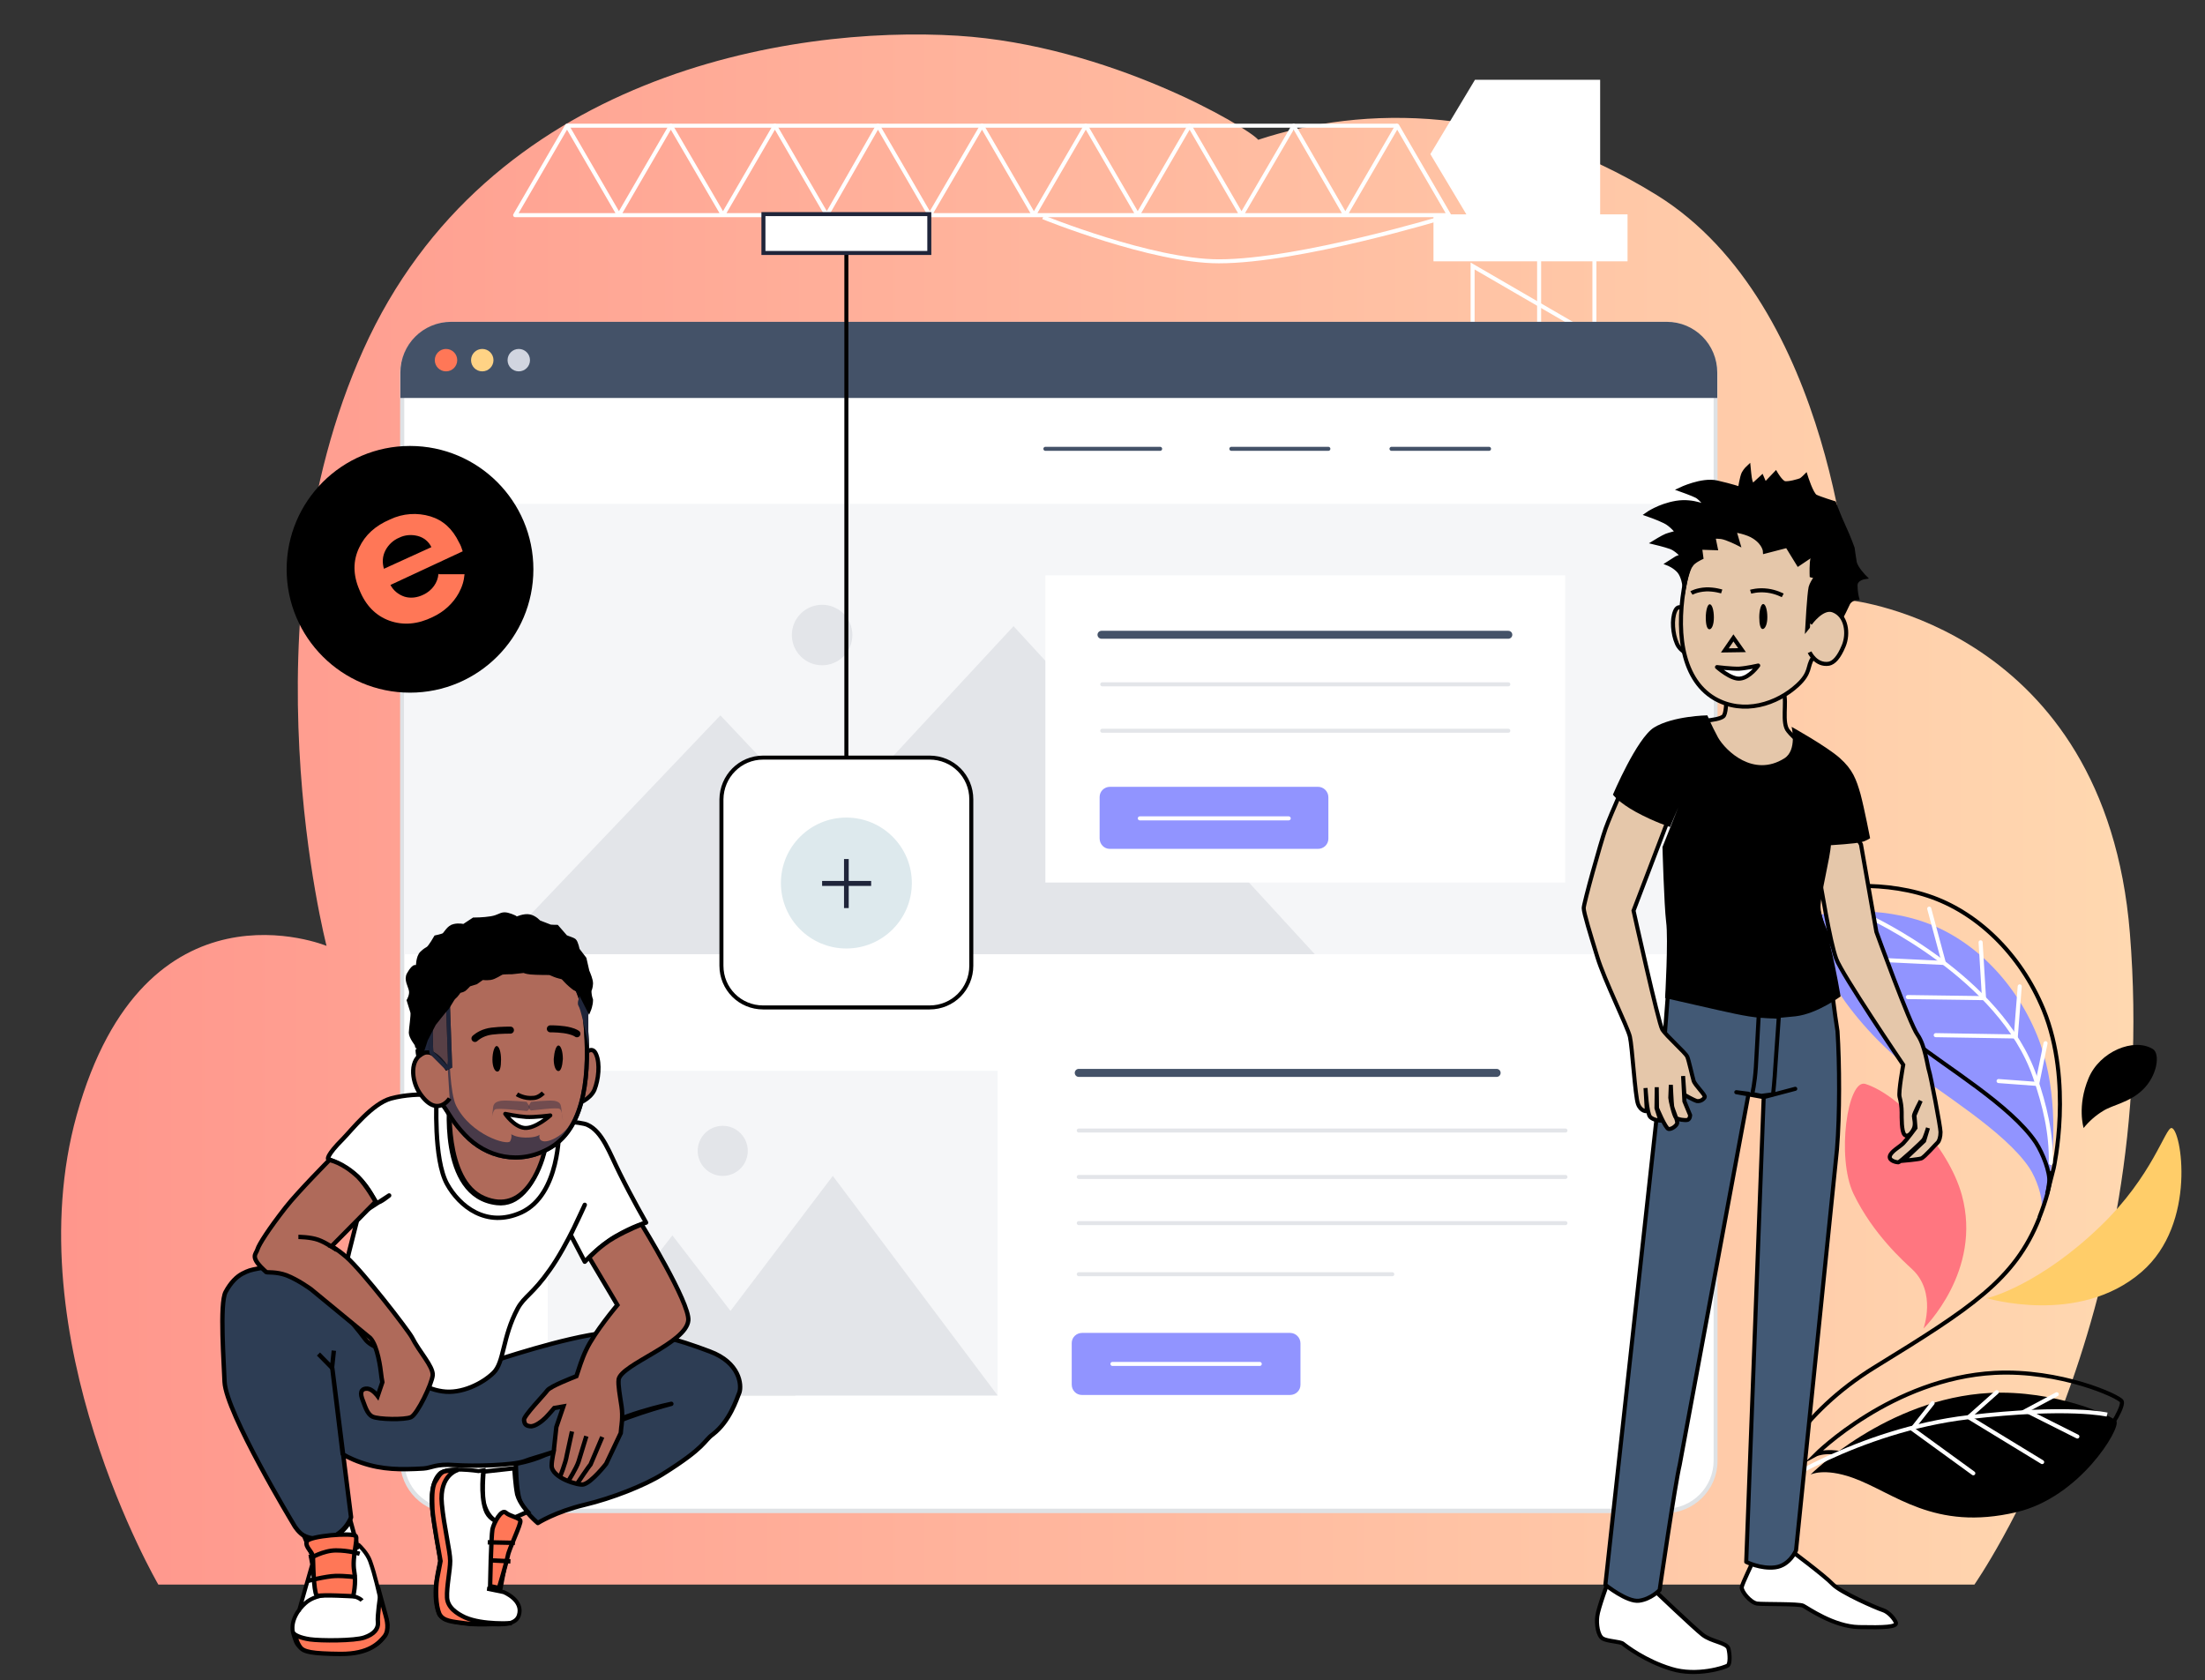 <?xml version="1.0" encoding="utf-8"?>
<!-- Generator: Adobe Illustrator 27.2.0, SVG Export Plug-In . SVG Version: 6.00 Build 0)  -->
<svg version="1.1" id="Calque_1" xmlns="http://www.w3.org/2000/svg" xmlns:xlink="http://www.w3.org/1999/xlink" x="0px" y="0px"
	 width="845.4px" height="644.2px" viewBox="0 0 845.4 644.2" style="enable-background:new 0 0 845.4 644.2;" xml:space="preserve"
	>
<rect x="0" y="0" width="845.4" height="644.2" fill="#333333" stroke="none"/>
<style type="text/css">
	.st0{fill:url(#bg_00000114773449534843053520000005179691551198632087_);}
	.st1{fill:#FFCD69;}
	.st2{fill:none;stroke:#000000;stroke-width:1.558;stroke-linecap:round;stroke-miterlimit:10;}
	.st3{fill:#FF7680;}
	.st4{fill:#9194FF;}
	.st5{fill:none;stroke:#FFFFFF;stroke-width:1.558;stroke-linecap:round;stroke-miterlimit:10;}
	.st6{fill:none;stroke:#FFFFFF;stroke-width:1.558;stroke-miterlimit:10;}
	.st7{fill:none;stroke:#FFFFFF;stroke-width:1.537;stroke-linejoin:round;stroke-miterlimit:10;}
	.st8{fill:none;stroke:#FFFFFF;stroke-width:1.537;stroke-miterlimit:10;}
	.st9{fill:#FFFFFF;}
	.st10{fill:#DFE2E5;}
	.st11{fill:#F5F6F8;}
	.st12{fill:#E3E5E9;}
	.st13{fill:none;stroke:#445268;stroke-width:3.074;stroke-linecap:round;stroke-linejoin:round;stroke-miterlimit:10;}
	.st14{fill:none;stroke:#E3E5E9;stroke-width:1.537;stroke-linecap:round;stroke-linejoin:round;stroke-miterlimit:10;}
	.st15{fill:none;stroke:#FFFFFF;stroke-width:1.537;stroke-linecap:round;stroke-miterlimit:10;}
	.st16{fill:none;stroke:#445268;stroke-width:3.033;stroke-linecap:round;stroke-linejoin:round;stroke-miterlimit:10;}
	.st17{fill:none;stroke:#445268;stroke-width:1.537;stroke-linecap:round;stroke-linejoin:round;stroke-miterlimit:10;}
	.st18{fill:#445268;}
	.st19{fill:#FF7757;}
	.st20{fill:#FFD385;}
	.st21{fill:#D1D5E0;}
	.st22{fill:none;stroke:#000000;stroke-width:1.537;stroke-linejoin:round;stroke-miterlimit:10;}
	.st23{fill:#FFFFFF;stroke:#000000;stroke-width:1.537;stroke-miterlimit:10;}
	.st24{fill:#FFFFFF;stroke:#1F253A;stroke-width:1.537;stroke-miterlimit:10;}
	.st25{fill:#DDE9ED;}
	.st26{fill:#1F253A;}
	.st27{fill:#FFFFFF;stroke:#000000;stroke-width:1.557;stroke-linejoin:round;stroke-miterlimit:10;}
	.st28{fill:#425975;stroke:#000000;stroke-width:1.557;stroke-linejoin:round;stroke-miterlimit:10;}
	.st29{fill:none;stroke:#000000;stroke-width:1.557;stroke-linejoin:round;stroke-miterlimit:10;}
	.st30{fill:#E5C7AA;stroke:#000000;stroke-width:1.557;stroke-miterlimit:10;}
	.st31{stroke:#000000;stroke-width:1.557;stroke-miterlimit:10;}
	.st32{fill:#2D3D54;stroke:#000000;stroke-width:1.68;stroke-linejoin:round;stroke-miterlimit:10;}
	.st33{fill:#FFFFFF;stroke:#000000;stroke-width:1.68;stroke-linejoin:round;stroke-miterlimit:10;}
	.st34{fill:none;stroke:#000000;stroke-width:1.68;stroke-linejoin:round;stroke-miterlimit:10;}
	.st35{fill:#AF6A5A;stroke:#000000;stroke-width:1.68;stroke-miterlimit:10;}
	.st36{fill:#FFFFFF;stroke:#000000;stroke-width:1.68;stroke-miterlimit:10;}
	.st37{fill:#FFFFFF;stroke:#000000;stroke-width:1.534;stroke-miterlimit:10;}
	.st38{fill:#FF7757;stroke:#000000;stroke-width:1.68;stroke-miterlimit:10;}
	.st39{fill:none;stroke:#000000;stroke-width:1.654;stroke-miterlimit:10;}
	.st40{fill:none;stroke:#000000;stroke-width:1.68;stroke-miterlimit:10;}
	.st41{fill:#AF6A5A;stroke:#000000;stroke-width:1.614;stroke-miterlimit:10;}
	.st42{fill:#AF6A5A;stroke:#1F253A;stroke-width:1.614;stroke-miterlimit:10;}
	.st43{fill:#483A49;}
	.st44{fill:none;stroke:#000000;stroke-width:1.614;stroke-miterlimit:10;}
	.st45{fill:#1F253A;stroke:#1F253A;stroke-width:1.534;stroke-miterlimit:10;}
	.st46{fill:none;stroke:#000000;stroke-width:1.639;stroke-miterlimit:10;}
	.st47{fill:#FFFFFF;stroke:#000000;stroke-width:1.534;stroke-linejoin:round;stroke-miterlimit:10;}
	.st48{fill:none;stroke:#000000;stroke-width:2.69;stroke-linecap:round;stroke-miterlimit:10;}
	.st49{opacity:0.6;fill:#1F253A;stroke:#000000;stroke-width:1.534;stroke-miterlimit:10;enable-background:new    ;}
	.st50{fill:none;stroke:#1F253A;stroke-width:1.534;stroke-miterlimit:10;}
	.st51{opacity:0.6;fill:#483A49;enable-background:new    ;}
	.st52{stroke:#000000;stroke-width:1.534;stroke-miterlimit:10;}
</style>
<g>
	
		<linearGradient id="bg_00000137129777987462549010000017830402502811435434_" gradientUnits="userSpaceOnUse" x1="23.335" y1="310.411" x2="817.916" y2="310.411">
		<stop  offset="0" style="stop-color:#FF968C"/>
		<stop  offset="1" style="stop-color:#FFD8B0"/>
	</linearGradient>
	
		<path id="bg_00000124878966201913888010000016449896072028039865_" style="fill:url(#bg_00000137129777987462549010000017830402502811435434_);" d="
		M816.6,357.8c-9.5-117.2-107.1-127.6-107.1-127.6s-6.1-113.1-74.3-155.4c-56.7-35.1-112.5-34.5-152.8-21.2
		c-4.1-4.9-57.4-36.3-115.2-39.9c-64.5-4-180.5,15-227.9,120.4c-46.6,103.7-14.1,228.6-14.1,228.6s-69.7-28.8-95.8,64.9
		c-23.8,85.5,31.3,180,31.3,180h224.3h257.2h214.8C756.9,607.6,828.6,506.2,816.6,357.8z"/>
	<g id="plant_00000111901249126028821420000008315148436734464152_" transform="translate(-286.534 -412.471)">
		<path id="Tracé_234_00000123440695422102388770000001442517519328596665_" class="st1" d="M1048.1,910.2c1,0.2,21-5.5,43.9-27.7
			c19.9-19.2,24.7-37.6,27.1-37.5c3.7,0.2,10,36.7-11.5,55.2C1083.6,921,1048.1,910.2,1048.1,910.2"/>
		<path id="Tracé_235_00000129924337026855732230000016941824823152912296_" d="M996.8,979.1c16,5.7,31.1,20.7,62.9,13.2
			c24.2-5.7,39.8-31.8,38.3-34.8c-0.9-1.9-23.6-12.2-48.7-10.9c-39.4,2.1-68.6,31.3-68.6,31.3S985.8,975.2,996.8,979.1"/>
		<path id="Tracé_236_00000000909419931141291800000002623407534584377768_" class="st2" d="M998.8,971.4
			c16,5.7,31.1,20.7,62.9,13.2c24.2-5.7,39.8-31.8,38.3-34.8c-0.9-1.9-23.6-12.2-48.7-10.9c-39.4,2.1-68.6,31.3-68.6,31.3
			S987.7,967.5,998.8,971.4z"/>
		<path id="Tracé_237_00000006667899233189253560000008764963927507537072_" class="st3" d="M1019.7,899.2
			c-3.2-3-15-13.4-22.5-28.9c-6.7-14-2.3-44.3,4.5-42.2c12.7,4,31.9,24.1,37,42.6c8,29.2-14.7,51.2-14.7,51.2
			S1029.1,908,1019.7,899.2"/>
		<path id="Tracé_238_00000155865298959731706650000015164658098512166569_" d="M1108,830.4c5.6-5.3,6.9-13.9,3.9-15.7
			c-7.2-4.4-20.3,0.9-24.6,11.2c-4.5,10.7-1.9,19.1-1.9,19.1c2.1-2.6,4.6-4.8,7.4-6.5C1096.5,836.1,1102.9,835.3,1108,830.4"/>
		<path id="Tracé_239_00000047026443148093761870000018435926979049276053_" class="st4" d="M1072.7,862.5
			c-0.6,4.8-1.3,7.8-1.3,7.8l-2.7,8.4c0.4-1.1,0.6-2.3,0.6-3.5c0.4-3.8-2-10.8-4.7-14.9c-9.5-14.2-34.8-29.2-46.5-38.6
			c-26.7-21.2-39.1-48.1-37.5-56.9c0.4-1.9,22.2-5.9,42.7,0.9c18.5,6.1,35.3,22,44.2,43.6c7.8,19.1,6.7,40.7,5.3,52.3"/>
		<path id="Tracé_240_00000088845663607496435130000017730092458816313781_" class="st2" d="M1071.4,870.2c0.4-1.4,0.6-2.9,0.8-4.4
			c0.4-3.8-2.4-11-5.1-15.2c-9.5-14.2-34.8-29.2-46.5-38.6c-26.7-21.2-39.1-48.1-37.5-56.9c0.4-1.9,22.2-5.9,42.7,0.9
			c18.5,6.1,35.3,22,44.2,43.6c11.4,27.8,3.9,60.9,3.9,60.9L1071.4,870.2z"/>
		<path id="Tracé_241_00000090294215053271129610000016572369076417988794_" class="st5" d="M1072.8,858.4
			c0.3-11.2-2.3-22.1-6.1-33.1c-13.1-38.2-63.6-61.3-63.6-61.3"/>
		<path id="Tracé_241_00000062897288117090247210000001358706641897966495_" class="st2" d="M1068.5,879.1c2.6-6.8,4-11.4,4.2-16.8
			"/>
		<path id="Tracé_242_00000063615206685134777390000009469700961587457186_" class="st2" d="M962.7,986c3-8.4,13.3-31.3,42.8-49.4
			c36.8-22.6,53.5-33.5,62.8-56.8"/>
		<path id="Tracé_243_00000013164613652549107940000001728023943520903298_" class="st6" d="M1094.4,954.9c0,0-14.4-3.5-53.2,1
			c-42.7,5-76.4,27.9-76.4,27.9"/>
		<path id="Tracé_244_00000106131472872419250460000018126760897898668937_" class="st5" d="M1026.2,760.9l5.6,20.8l-27-1.3"/>
		<path id="Tracé_245_00000129163611820817452970000014972588366184873614_" class="st5" d="M1045.9,773.8l1.3,21.4l-29.2-0.4"/>
		<path id="Tracé_246_00000042728280891746657780000007591956258989689268_" class="st5" d="M1060.9,790.7l-1.5,19.2l-30.7-0.5"/>
		<path id="Tracé_247_00000014632300801996078070000013423877115196710560_" class="st5" d="M1070.8,812.5l-3.2,15.6l-14.8-1.1"/>
		<path id="Tracé_248_00000052821062131214650620000007577909256874065794_" class="st5" d="M1075.1,947.1l-11.8,6.3l19.7,9.9"/>
		<path id="Tracé_249_00000136412966346491409610000014280742922608355471_" class="st5" d="M1052.1,946.3l-10.8,9.6l28.2,17.2"/>
		<path id="Tracé_250_00000152266572808610054590000018358337882728271295_" class="st5" d="M1027.5,950.5l-7.8,9.9l23.4,17"/>
	</g>
	<g>
		<g>
			<path class="st7" d="M555.6,82.5l-19.9-34.3l-19.9,34.3L496,48.2l-20,34.3l-19.9-34.3l-19.9,34.3l-19.9-34.3l-19.9,34.3
				l-19.9-34.3l-20,34.3l-19.9-34.3L317,82.5l-19.9-34.3l-19.9,34.3l-20-34.3l-19.9,34.3l-19.9-34.3l-19.9,34.3H555.6z"/>
			<path class="st7" d="M217.5,48.2h318.2 M611.3,85.9v363.5 M590.1,89.5v333"/>
		</g>
		<path class="st8" d="M608.9,436.6l-44.3-25.8l44.3-25.7l-44.3-25.8l44.3-25.8L564.6,308l44.3-25.8l-44.3-25.8l44.3-25.8L564.6,205
			l44.3-25.8l-44.3-25.8l44.3-25.7L564.6,102v220.7"/>
		<path class="st7" d="M399.9,83.3c0,0,41.6,16.9,67.4,16.9c31,0,86.4-16.9,86.4-16.9"/>
	</g>
	<g>
		<path class="st9" d="M549.7,82.2H624v18h-74.4V82.2z"/>
		<path class="st9" d="M613.5,30.6h-48l-17.1,28.5l17.1,28.6h48V30.6z"/>
	</g>
	<path class="st9" d="M173.4,579.3c-10.5,0-19.2-8.6-19.2-19.2V143.4c0-10.5,8.6-19.2,19.2-19.2h465.1c10.5,0,19.2,8.6,19.2,19.2
		v416.8c0,10.5-8.6,19.2-19.2,19.2H173.4z"/>
	<path class="st10" d="M638.6,124.9c10.2,0,18.4,8.3,18.4,18.4v416.8c0,10.2-8.3,18.4-18.4,18.4H173.4c-10.2,0-18.4-8.3-18.4-18.4
		V143.4c0-10.2,8.3-18.4,18.4-18.4H638.6 M638.6,123.4H173.4c-11,0-20,9-20,20v416.8c0,11,9,20,20,20h465.1c11,0,20-9,20-20V143.4
		C658.4,132.4,649.6,123.4,638.6,123.4L638.6,123.4z"/>
	<path class="st11" d="M210,410.6h172.5v124.5H210V410.6z"/>
	<g>
		<path class="st12" d="M305,535.1H210l47.8-61.4L305,535.1z"/>
		<path class="st12" d="M382.5,535.1h-127l63.8-84.2L382.5,535.1z"/>
		<circle class="st12" cx="277.1" cy="441.3" r="9.6"/>
	</g>
	<path class="st11" d="M155,193.2h501.9v172.7H155V193.2z"/>
	<g>
		<path class="st12" d="M362.6,365.9H188.9l87.3-91.6L362.6,365.9z"/>
		<path class="st12" d="M504.1,365.9H272l116.6-125.8L504.1,365.9z"/>
		<circle class="st12" cx="315.2" cy="243.5" r="11.6"/>
	</g>
	<g>
		<path class="st13" d="M413.6,411.4h160.2"/>
		<path class="st14" d="M413.6,433.5h186.6 M413.6,451.3h186.6 M413.6,469h186.6 M413.6,488.6h120.2"/>
	</g>
	<g>
		<path id="B" class="st4" d="M494.6,511.1h-79.7c-2.2,0-4,1.7-4,3.9c0,0,0,0,0,0.1v15.8c0,2.2,1.7,4,3.9,4c0,0,0,0,0.1,0h79.7
			c2.2,0,4-1.7,4-3.9c0,0,0,0,0-0.1v-15.8C498.6,512.9,496.8,511.1,494.6,511.1z"/>
	</g>
	<path class="st15" d="M426.5,523H483"/>
	<path class="st9" d="M400.8,220.6h199.3v117.8H400.8V220.6z"/>
	<g>
		<g>
			<path class="st16" d="M422.3,243.4h156"/>
			<path class="st17" d="M400.8,172.1h44 M472.1,172.1h37.2 M533.5,172.1h37.4"/>
		</g>
		<path class="st14" d="M422.6,262.4h155.7 M422.6,280.2h155.7"/>
	</g>
	<g>
		<path id="B_00000079444502611373348600000015695304475142933158_" class="st4" d="M505.3,301.7h-79.7c-2.2,0-4,1.7-4,3.9
			c0,0,0,0,0,0.1v15.8c0,2.2,1.7,4,3.9,4c0,0,0,0,0.1,0h79.7c2.2,0,4-1.7,4-3.9c0,0,0,0,0-0.1v-15.8
			C509.3,303.5,507.5,301.7,505.3,301.7z"/>
	</g>
	<path class="st15" d="M437,313.8h57.1"/>
	<g>
		<path class="st18" d="M154.2,151.9v-9c0-10.3,8.4-18.7,18.7-18.7h466.1c10.3,0,18.7,8.4,18.7,18.7v9H154.2z"/>
		<path class="st18" d="M639,124.9c9.9,0,18,8,18,18v8.2H155v-8.2c0-9.9,8-18,18-18H639 M639,123.4H173c-10.8,0-19.5,8.7-19.5,19.5
			v8.2v1.5h1.5h501.9h1.5v-1.5v-8.2C658.4,132.1,649.8,123.4,639,123.4L639,123.4L639,123.4z"/>
	</g>
	<circle class="st19" cx="171" cy="138.1" r="4.3"/>
	<circle class="st20" cx="184.9" cy="138.1" r="4.3"/>
	<circle class="st21" cx="198.9" cy="138.1" r="4.3"/>
	<g>
		<path class="st22" d="M324.5,329.6V87.3"/>
		<path class="st23" d="M292.6,290.5h63.8c8.9,0,16,7.1,16,16v63.8c0,8.9-7.1,16-16,16h-63.8c-8.9,0-16-7.1-16-16v-63.8
			C276.7,297.7,283.7,290.5,292.6,290.5L292.6,290.5z"/>
		<path class="st24" d="M292.7,82.1h63.6V97h-63.6V82.1z"/>
	</g>
	<circle class="st25" cx="324.5" cy="338.6" r="25.1"/>
	<path class="st26" d="M334,337.8h-8.6v-8.4h-1.8v8.4h-8.4v1.9h8.4v8.5h1.8v-8.5h8.6V337.8z"/>
	<g>
		<path class="st27" d="M616.8,605.8c0,0-4.1,11-4.4,14c-0.4,2.8,0.2,7.4,2.1,8.5s6.7,1.1,7.8,2s8.5,6.6,18.4,9.6
			c9.9,3.1,20.9-0.6,21.8-1.3c0.8-0.7,0.8-4,0.2-6.4c-0.6-2.4-6.5-2.6-10-5.4c-3.4-2.7-18-16.6-18-16.6L616.8,605.8L616.8,605.8z
			 M685.9,594c0,0,13.7,10.2,16.7,13.4c3,3.2,17,9.3,19.3,10c2.2,0.7,4.4,3.3,5,4.8c0.5,1.7-4.4,1.9-14.2,1.7
			c-9.7-0.2-19.6-7.3-21.4-8.2c-1.7-0.8-15-0.5-17.6-0.8c-2.6-0.4-6.1-4.7-5.9-6.3c0.2-1.5,4.4-9.9,4.7-10.8L685.9,594L685.9,594z"
			/>
		<path class="st28" d="M683.1,378.1c7.3,0.4,18.6-5.8,18.6-5.8c0.6,7.7,1.6,15.4,2.8,23.1c0.8,12.3,0.9,32-0.2,45.3l-15.7,153.8
			c0,0-2.4,5.8-8,6.5s-11.1-2.1-11.1-2.1l6.7-178.2l12.1-3.2l-12.1,3.2l-10.5-1.9l4.7,0.6L644,561.7c-1.7,6.9-7.7,48-7.7,48
			s-3.3,3.5-7.9,4.1c-4.6,0.6-12.9-6.1-12.9-6.1l22-200.6l2.7-35.4C640.2,371.7,675.8,377.7,683.1,378.1z"/>
		<path class="st29" d="M674.3,389.3l-1.1,19.9c-0.4,6.3-1.4,10.3-1.4,10.3l3.5,0.7l4.5-0.6c0,0,0.6-5.4,0.9-11l1.3-18.7
			L674.3,389.3L674.3,389.3z"/>
	</g>
	<path class="st30" d="M640.5,311.9l-16-15.1c0,0-6.9,15.3-8.9,20.9c-2,5.7-8.4,28.7-8.4,30.5s2.5,9.9,5.2,18.7
		c2.7,8.9,11.6,26.8,12.5,30.6s2,22.8,3.1,25.8c1.1,3,3.4,2.8,3.4,2.8l-0.5-8.9c0,0,0.5,9.8,1.8,11.1s3.9,1.4,3.9,1.4l-1.5-4.8
		l0.1-8l0.1,8c0,0,3.2,7.7,4.4,8c1.2,0.2,3-1.2,3.3-2.1c0.4-0.8-1.7-5.4-1.9-6.6s-0.5-8.2-0.5-8.2l-0.2,5c0,0.7,1.4,6.9,2.2,7.6
		c0.7,0.7,3.5,1.1,4.5,0.8c0.9-0.4,0.9-1.8,0.9-1.8l-2.2-5.3l-0.5-9.7l0.5,7.2c0,0,3.4,2,4.8,2.4c1.4,0.2,2.6-0.7,3-1.5
		c0.4-0.8-3.9-4.7-4.3-6.4c-0.5-1.7-1.8-7.7-2.4-9.1c-0.6-1.5-8-7.9-9.6-10.5c-1.5-2.6-11-45.5-11-45.5l12.5-32.8L640.5,311.9
		L640.5,311.9z M712,321.3l-13.7,2.5c0,0-1.7,7.7-0.9,11.8s4.1,25.2,6.6,32c2,5.8,25.7,40.7,25.7,40.7s-1.9,10.4-1.4,12.3
		c0.5,1.9,0.8,3.9,0.8,5.9s-0.1,7.4,1.1,8.6c1.2,1.2,2.7-0.6,3.5-2.2c0.9-1.8,0.1-4,0.1-5c0-0.9,2.6-5.8,2.6-5.8l-2.4,5.6l0.4,4.8
		c0,0-3.3,4.5-4.7,5.9s-4.5,3-5.1,4.8c-0.6,1.9,2.6,2.5,3.2,2.5s9.1-7.8,9.7-8.7s1.7-4.5,1.7-4.5l-1.5,5l-8,7.6c0,0,5.7-0.5,6.9-0.9
		s5.7-5.6,6.3-6.1c0.6-0.6,1.1-2.1,1.1-4c0-2-3.8-21.8-4.4-23.5s-1.5-9.7-4.4-13.8c-3-4.1-15.8-39.5-15.8-39.5l-5.9-33.5L712,321.3
		L712,321.3z M683.9,265.9c1.3,3.1-0.9,11.4,1.7,14.4c2.5,3.1,5,4.4,5.7,5.6c0.8,1.2,2.1,7,1.1,12.2s-15.1,5.7-25.1,1.5
		c-10-4.1-19-22.9-19-22.9s10.3-0.2,12.4-2c2.1-1.7,0.8-17.4,0.8-17.7C661.3,256.9,682.6,262.8,683.9,265.9L683.9,265.9z"/>
	<path d="M705.3,290.6c5.1,4.5,6.4,8.3,8,13.8c1.5,5.6,3.7,17,3.7,17s-1.5,1.1-3.4,1.5c-1.9,0.6-11.7,1.2-11.7,1.2v-20.2l0.1,19.7
		c-0.2,5.1-4,19.2-4,24.2c0,2.7,2.1,8.4,3.9,15.5c2.1,8.7,3.8,18.8,3.8,18.8c0.5-0.5-8.6,6.6-17.3,7.6c-15.5,1.7-15.6,0.7-50-7
		c0,0,1.3-22.6,0.4-29.2c-0.8-6.6-1.4-28.7-1.4-28.7l6-15.1l-3.1,7.4c0,0-6-1.9-13-5.7c-6.9-3.8-8.9-6.7-8.9-6.7s9.1-21.5,15.7-25.7
		c7.3-4.5,20.5-4.7,20.5-4.7s1.4,3.5,4.1,8.5c3,5.2,13.6,15.4,25.4,8c5-3.1,2.8-12.1,2.8-12.1S700.2,286.1,705.3,290.6L705.3,290.6z
		"/>
	<g>
		<g>
			<path class="st30" d="M646,233.9c0,0-2.5-2.7-3.8,0.5s-0.9,8.6,0.7,12.3c1.4,3.5,6,5,6,5"/>
			<path class="st30" d="M667.5,197.1c0,0-17.6,7.2-21.3,25.3s-2.1,37.6,11.1,45.4c11.2,6.5,24.1,2.1,31.9-5.1
				c5.2-4.8,3.7-7.3,5.7-10.2c5.4-7.4,11.6-14.9,12.2-27.4c0.9-17.3-14.7-27.7-21.9-29.1C678.1,194.5,667.5,197.1,667.5,197.1
				L667.5,197.1z"/>
		</g>
		<path class="st31" d="M645.8,224.5c0,0-0.4-3.4-2-5.4c-1.7-2-4.3-3-4.3-3l3.3-2.1c0.7-0.4,2.4-0.7,2.4-0.7s-2.4-2.7-4.6-3.5
			c-2.2-0.8-6.4-1.8-6.4-1.8s3.4-2.1,4.7-2.6c1.3-0.5,4.3-1.2,4.3-1.2s-2.4-3.1-5-4.3c-2.6-1.3-6.7-2.7-6.7-2.7s4.6-3.3,11.2-4.4
			c6.7-1.1,12.2,1.9,12.2,1.9s-2.8-3.7-4.4-4.5c-1.5-0.8-6.3-2.5-6.3-2.5s8.3-4,14-2.7s8.9,2.4,8.9,2.4s0.7-4.5,1.4-5.9
			c0.7-1.3,1.9-2.4,1.9-2.4s0.4,4.4,0.7,5.3c0.4,1.1,0.7,2,0.7,2l3.7-3.4l1.2,2.8l4.1-4.3c0,0,1.8,3.1,3.2,3.7
			c1.3,0.5,6-0.8,6.6-1.2c0.6-0.4,1.7-1.5,1.7-1.5s2.2,7.1,3.8,7.9s7.1,2.5,7.1,2.5s1.7,4.7,3.7,9c2,4.3,3.4,8.3,3.4,8.3
			s0.4,3.1,0.8,5.4c0.5,2.4,3.8,5.7,3.8,5.7s-3.5,0.5-3.5,3.2c0,2.7,0.6,4.8,0.6,4.8s-2.6,0.2-3.5,2.2c-0.9,2-2.2,4.5-2.2,4.5
			s-1.1-0.9-2.5-2c-3.7-2.5-10.9,6.7-10.9,6.7s0.7-12.9,1.3-15.5c0.7-2.5,3.2-5,2.2-4.6c-0.9,0.4-1.8,0.1-1.8,0.1s-0.2-5.3,0.4-6.7
			c0.6-1.3,1.2-2.2,1.2-2.2l-6.7,4.5l-4.3-7l-8.5,2.2c0,0-0.1-3-4.1-5.6c-2.6-1.8-7.7-2.6-7.7-2.6l1.5,5.1c0,0-4.3-2.2-6.5-2.5
			c-2.1-0.2-3-0.1-3-0.1l0.9,4.4l-6-0.2l0.5,3.8c0,0-3.3,1.5-4,3C647,218.3,645.8,224.5,645.8,224.5L645.8,224.5z"/>
		<path class="st30" d="M694,239.1c0,0,4.7-6.7,8.9-5c5.1,2,5.9,8.9,4,13.5c-1.9,4.6-3.8,6.5-5.7,6.9c-5,0.8-7.4-4.4-7.4-4.4
			 M664.6,244.6l3.3,4.7l-6.6,0.1L664.6,244.6z"/>
		<path class="st29" d="M683.5,228.3c0,0-2.6-1.4-5.8-1.8c-3.7-0.5-6.5,0.4-6.5,0.4 M660.1,226.8c0,0-2.8-0.9-6-0.8
			c-3.7,0.2-5.6,1.4-5.6,1.4"/>
	</g>
	<path d="M677.6,236.7c0,2.8-0.9,4.5-1.8,4.5c-0.8,0-1.3-1.7-1.3-4.5c0-2.8,0.7-5.1,1.5-5.1C676.9,231.6,677.6,233.8,677.6,236.7z
		 M657.1,236.8c0,2.8-0.8,4.5-1.7,4.5s-1.4-1.7-1.4-4.5c0-2.8,0.7-5.1,1.5-5.1C656.4,231.7,657.1,233.9,657.1,236.8L657.1,236.8z"/>
	<g>
		<path class="st27" d="M658.3,255.8c0,0,5.7,0.7,8.5,0.6c3-0.2,7.3-1.2,7.3-1.2s-3.2,4.6-6.9,5
			C663.8,260.7,658.3,255.8,658.3,255.8z"/>
		<g>
			<path class="st32" d="M162.6,519.4c0,0-17.9,0.4-22.6-5.9c-4.7-6.4-14.8-18.3-26.4-25.3c-5.7-3.3-10.4-2.6-14-1.9
				c-3.8,0.7-4.3,0.9-6.7,2.1c-2.1,1.1-4.4,3.3-6.4,7c-2.4,4.4-0.6,28-0.4,34.5c0.6,11.9,26.4,54.5,26.4,54.5s3.7,7.6,11.7,6
				s10.4-8.6,10.4-8.6l-7.2-57.2l4,33c0,0,2.6,1.7,7.3,3.3c7.9,2.7,15.1,2.7,23.6,2.2c3.3-0.2,4.6-1.9,12.1-1.3
				c7.4,0.5,22.2,0.1,26.7-1.5c4.5-1.8,15.4-3.9,25.4-10.2c10.1-6.4,30.9-11.8,30.9-11.8s-21,4.3-30.1,11.4
				c-8.7,6.9-14.9,6.6-19,8.5c-4.7,2.1-10.5,3.1-10.5,3.1s0,9.8,1.5,14s6.9,8.7,6.9,8.7s6.7-4.3,18-7c10.5-2.5,22.9-7.4,29.8-11.7
				c16.8-10.5,15.7-12.7,19.3-15.3c6.5-5,9.1-13.4,10.2-16.1c0.9-2.8,0.2-11.4-11.4-15.7c-11.9-4.5-25.1-8.7-40.1-7.1
				C216.8,512.6,189,522,189,522L162.6,519.4z"/>
			<path class="st33" d="M172.5,420.5c0,0-11.7-2.2-22.6,0.7c-7.2,2-14.9,11.9-18.4,15.5c-6.5,6.5-5.7,7.7-5.7,7.7s6.7,2.6,11.4,6.9
				c4.6,4.3,6.7,9.9,7.3,9.9c1.3,0,4.7-2.8,4.7-2.8l-8.3,5.4l-4,4.1l-3.1,12.3c-2.1,8.2-3.1,21-3.1,21s0,3.9,9.5,9.7
				c5.4,3.3,14.5,20.5,29.4,22.6c7.3,1.1,15.4-3,19.6-7.1s3.3-13.5,9.3-24.7c2.6-4.7,5.7-5.4,12.3-14.8c6.6-9.2,13.4-24.9,13.4-24.9
				l-5.4,11.5l5.4,10.3c0,0,5.7-6.1,11.8-9.7c6.9-4,11.7-5.3,11.7-5.3s-5.3-9.2-10.1-18.9c-3.9-7.8-6.6-16-12.4-18.6
				c-2.5-1.2-14.1-1.7-14.1-1.7s-3.9,33.7-20.6,31.7C167.8,458.7,172.5,420.5,172.5,420.5z"/>
			<path class="st34" d="M167.4,420.4c0,0.7-1.3,24,4,33.6c4.7,8.5,15.1,17,28.5,10.9c14.9-6.9,14.4-31.6,14.4-31.6"/>
		</g>
	</g>
	<path class="st35" d="M126.3,444.8c0,0-12.1,12.2-16.8,18.2c-6.4,8.2-10.2,14.1-10.8,16.1c-0.6,2-3.2,2.8,3.4,8.7
		c0.4,0.2,3.9-0.2,7.7,1.2c4.4,1.7,9.1,5.1,9.5,5.4l22.7,18.7c2.8,3.1,3.9,11.7,4.1,13.6c0.1,1.1,0.3,2.2,0.5,3.3l-1.8,5.3
		c0,0-1.9-2.6-3.8-2.8s-3.2,0.8-2.2,3.7c1.1,2.7,1.8,5.9,4,7c2.2,1.1,12.4,1.3,14.8,0.2c2.4-1.1,8-12.7,8.3-16.1
		c0.2-3.4-5.2-9-7.9-14.4c-1.4-2.7-19-25.5-25.2-30.9c-4-3.4-5.7-4.1-5.7-4.1l16.9-17.1c0,0-3.3-6-6.7-9.5
		C131.3,445.6,126.3,444.8,126.3,444.8L126.3,444.8z"/>
	<g>
		<path class="st36" d="M197.2,563l-11.8,1.3c0,0-0.9,9.3,0.4,13.1c2.1,6.4,6.6,6.7,6.6,6.7l9.9-4.4c0,0-3.1-3.3-4-6.7
			C197.6,569.6,197.2,563,197.2,563z"/>
		<path class="st37" d="M183.5,564.1c0,0-12.1-1.8-14.9,0.9c-2.8,2.7-3.8,8.5-2.7,15.5c0.9,7,2.8,16.2,2.8,18
			c0,1.8-3.5,11.9-0.5,20.1c1.7,4.4,15.6,4.1,18.3,4.1c2.7,0,10.9,1.3,12.4-3.2c2-5.9-5.8-9-5.8-9l-6.3-1.3l5.1,0.1l4.7-24.6
			c0,0-8.4,0.4-10.5-5.8c-2.1-6.1-0.8-15.1-0.8-15.1L183.5,564.1L183.5,564.1z"/>
	</g>
	<g>
		<path class="st38" d="M187.9,608.2c0-0.5,0.4-19,0.9-21.8c0.6-2.7,3.5-7.8,5.1-6.4c1.5,1.4,5.2,1.9,5.6,3.1
			c0.4,1.2-4.4,10.9-4.8,13.5c-0.5,2.6-3.4,12.3-3.4,12.3L187.9,608.2L187.9,608.2z"/>
		<path class="st36" d="M187,591.4l10.4,0.2 M187.9,598.3l7.8,0.4"/>
		<path class="st34" d="M122.1,519.2l5.2,5.3l0.7-6.6"/>
	</g>
	<g>
		<path class="st37" d="M138.8,613.7c0,0-1.9-2.4-9.6-2.4c-6.4,0-10,1.5-12.2,3.5c-2.5,2.2-6,6.9-4.5,11.8c1.4,4.5,1.4,6.5,12.2,7.3
			c10.2,0.8,20-1.4,22.5-6.5c2.7-5.6,0.5-6.4-0.7-11.4c-1.4-6-2.6-11.8-4.6-17.4c-1.1-3.1-4.1-5.9-4.1-5.9s-4.3,4-10.4,4.4
			c-6.1,0.4-8.2,0-8.2,0l0.5,2.8l-5.1,17.9"/>
		<path class="st36" d="M116.8,589c0.1,0.2,3,7.6,3,7.6s4,1.4,8.4,0.5c4.3-0.9,8.9-3.9,8.9-3.9l-2.8-10.2c0,0-2.2,5-7.4,6.6
			S116.8,589,116.8,589z"/>
	</g>
	<path class="st38" d="M117.6,591.1c0.7-2.2,17.7-3.5,18.8-2.1c0.9,1.3-1.5,8.2-0.6,13.4c0.9,4.7-0.4,9.7-0.4,9.7
		s-11.9-0.7-13.6-0.1c-1.3,0.4-1.7-9.3-1.8-14.8C120,595,116.9,593.4,117.6,591.1L117.6,591.1z"/>
	<g>
		<path class="st39" d="M118.8,597.6c0,0,5.1-3.1,10-3.1c5,0,9.1,1.3,9.1,1.3"/>
		<path class="st40" d="M117.6,606.3c0,0,7.3-1.9,11-2c3.8-0.1,8,0.5,8,0.5 M114.4,474.3c0,0,4.5,0,7.6,1.1c3.1,1.1,7.1,3.9,7.1,3.9
			"/>
	</g>
	<path class="st35" d="M246,469.5c0,0-5.2,2-10.6,5.1c-5.4,3.1-9.5,7.6-9.5,7.6l10.8,18.2c0,0-8.7,10.3-11.9,17.1
		c-1.8,3.7-2.8,7.3-3.8,10.2c-1.5,0.6-9.8,3.8-11.1,5.4c-1.4,1.9-9.2,9.9-9,11.4c0.2,1.4,0.5,2.2,2.4,2.4c1.9,0.2,4.7-2.1,5.9-3.3
		c1.1-1.1,3.3-3.7,3.3-3.7l3.5-0.6l-2.7,7.9l-0.9,8.3v0.5c0,0-0.9,3.9-0.9,6c0,4.7,10.4,7.7,12.2,7.2c3.2-0.8,8.7-7.9,8.7-7.9
		l5.6-11.8l0.2-2.2c0,0,0.7-4.1,0.1-8c-0.6-4.1-1.4-8.2-1.1-10.4c1.1-5.8,25.9-13.8,26.7-22.6C264.5,499.6,246,469.5,246,469.5
		L246,469.5z"/>
	<path class="st34" d="M219.3,548.9l-2,9.2c-0.4,2.8-2.6,8.2-2.6,8.2 M224.8,550.7l-3,9.8c-0.8,2.5-3.9,7.4-3.9,7.4 M230.9,551
		l-4.5,10.6c-0.7,0.7-5.1,7.3-5.1,7.3"/>
	<path class="st38" d="M145.8,611.9c0,0-1.2,7.7-0.9,10.2c0.2,2.4-1.4,4.5-5.2,5.8c-3.7,1.3-16.8,1.3-20.9,0.7s-5.7-1.8-5.7-1.8
		s0.6,3,2,4.8c1.3,1.8,4.4,2.5,15.4,2.6c11.1,0.1,14.9-4.3,16.9-6.7c2-2.5,0.9-6.6,0.4-8.3L145.8,611.9L145.8,611.9z M175.7,563.6
		c0,0-7.4,1.7-6.3,13.1c0.8,8.6,3.2,18.1,3.2,21.8c0,3.7-1.4,9.8-1.2,14.1c0.2,3.8,3.7,6.1,6.9,7.6c6.9,3,17.9,2.2,17.9,2.2
		s-12.9,0.9-17.7,0.1c-4.8-0.7-8.7-0.7-10.1-3.8c-1.3-3.1-1.5-9.2-0.8-13.4l1.3-6.7c0,0-3-16.3-3.1-19.9c-0.1-3.5-0.4-8.2,1.1-10.6
		s2.1-3.7,4-4C172.7,563.7,175.7,563.6,175.7,563.6L175.7,563.6z"/>
	<g>
		<path class="st35" d="M172.5,421.8c0,0-2.6,30.9,13,37.6c15.6,6.7,21.8-12.1,23.2-17.6c1.4-5.6,2.4-11.1-1.2-16
			c-5.8-8-17-8.4-25.5-7.3C173.4,419.6,172.5,421.8,172.5,421.8L172.5,421.8z"/>
		<g>
			<path class="st41" d="M224.5,403.8c0,0,2.7-3,4.1,0.6c1.5,3.5,0.9,9.5-0.7,13.5c-1.7,3.8-6.6,5.4-6.6,5.4"/>
			<g>
				<path id="C" class="st42" d="M206.1,362.9c0,0,16.3,7.4,18.3,28.3c1.9,20,0.1,40.7-13.1,48.7c-12.1,7.3-25.1,3.7-33-4.7
					c-4.6-4.8-6-8-8.3-11.2c-5.9-8.2-9.2-17.6-9.9-31.2c-0.9-18.8,13.8-28.8,21.8-30.4S206.1,362.9,206.1,362.9z"/>
			</g>
		</g>
	</g>
	<path class="st43" d="M215.3,434.8c-3,2.4-5.9,3.1-7,2.8c-2.1-0.4-1.4-2.5-1.4-2.5s-1.2,1.2-5.6,1.1c-3.7-0.1-5.3-1.3-5.3-1.3
		s0.4,1.1-0.4,2.7c-0.9,1.8-15.1-2.4-20.7-13.6c-2.4-4.7-2.6-19.7-2.6-19.7l-1.2,5.1c0,0,0.6,4.4,0.6,6.6s-1.3,8.2-1.3,8.2
		s6.6,17.5,26.8,19.6c20.2,2.1,24.9-19.6,24.9-19.6S219.8,431.2,215.3,434.8L215.3,434.8z"/>
	<g>
		<g>
			<path id="C_00000129188227187827095990000012486634132117521287_" class="st44" d="M206.1,362.9c0,0,16.3,7.4,18.3,28.3
				c1.9,20,0.1,40.7-13.1,48.7c-12.1,7.3-25.1,3.7-33-4.7c-4.6-4.8-6-8-8.3-11.2c-5.9-8.2-9.2-17.6-9.9-31.2
				c-0.9-18.8,13.8-28.8,21.8-30.4S206.1,362.9,206.1,362.9z"/>
		</g>
		<path class="st45" d="M224.8,393.6v-7.1l0.1-5l-0.5-6.9c0,0-1.9-9.2-7.8-14.4c-5.9-5.1-14.7-7.2-14.7-7.2l-10.4-0.6l-7.9,1.5
			l-12.4,4.6c0,0-7.9,6.5-10.1,11.1s-3.8,8.3-2.7,19.5c0.6,5.8,2.1,11.6,2.7,13.7c0.1,0.5,0.2,0.8,0.2,0.8s1.1,0.2,1.8,0.1
			c1.5-0.5,2.2-0.1,2.2-0.1s-0.2-3.8-0.2-5.9c-0.1-2.8,0.2-7.8,0.2-7.8l6.5-6.5c0,0,9.8-10.5,24.6-11.2c12.2-0.6,17.5,1.1,20,3
			c2.4,1.9,5,4.4,6.1,5.6c1.3,1.3-0.8,3.2,0,4.6C223.4,386.8,224.8,393.6,224.8,393.6L224.8,393.6z"/>
		<path class="st41" d="M171.7,410.2c0,0-4.7-8.2-9.2-6.4c-5.6,2.2-4.7,10.5-1.8,15c6.7,10.3,11.7,2.4,11.7,2.4"/>
		<path class="st46" d="M208.3,419.1c0,0-1.7,1.8-3.7,1.9c-3.7,0.4-6.4-1.4-6.4-1.4"/>
	</g>
	<path d="M188.8,406.3c0,2.8,0.9,4.6,1.9,4.6s1.4-1.8,1.4-4.6s-0.7-5.2-1.7-5.2C189.6,401.1,188.8,403.5,188.8,406.3z M212.3,406.1
		c0,2.8,0.8,4.6,1.8,4.6c0.9,0,1.5-1.7,1.7-4.6c0-2.8-0.7-5.2-1.7-5.2C213.2,400.9,212.5,403.3,212.3,406.1z"/>
	<g>
		<path class="st47" d="M211,427.7c0,0-6.1,0.8-9.3,0.6c-3.2-0.2-8-1.2-8-1.2s3.4,5,7.4,5.4C205.2,432.9,211,427.7,211,427.7z"/>
		<path class="st48" d="M195.7,395c-2.1,0-7,0.1-9.2,0.8c-2.8,0.8-4.4,2.4-4.4,2.4 M211,394.5c0.8,0,4.7,0,7.6,0.8
			c1.9,0.5,2.6,1.1,2.6,1.1"/>
		<g>
			<path class="st49" d="M171.7,383.6l0.9,25.3l-1.3,0.6l-5.9-5.9c0,0-0.6-8,0-11.6C166,388.6,171.7,383.6,171.7,383.6z"/>
			<path class="st50" d="M171.7,383.6l0.9,25.3l-1.3,0.6l-5.9-5.9c0,0-0.6-8,0-11.6C166,388.6,171.7,383.6,171.7,383.6z"/>
		</g>
	</g>
	<g>
		<path class="st51" d="M201.9,422.5c0,0-7.3-0.7-9.8-0.4c-2.5,0.4-3,1.4-3.1,3l-0.5,4.4c0,0,0.2-3.3,1.3-4.1
			c1.2-0.7,11.2,0.6,12.1,0.6c0.8,0,1.3-1.5,1.3-1.5L201.9,422.5L201.9,422.5z"/>
		<path class="st51" d="M203.6,422.5c0,0,6.6-0.7,8.9-0.4c2.2,0.4,2.5,1.3,2.7,2.8l0.6,4.8c0,0-0.1-3.7-1.2-4.5
			c-1.1-0.7-10.2,0.6-10.9,0.6s-1.2-1.5-1.2-1.5L203.6,422.5L203.6,422.5z"/>
	</g>
	<g>
		<path class="st52" d="M160.1,402.4c0.1-0.1-0.4-2-0.4-2s-2.2-2.8-2.2-4.4c0-1.4,0.9-6.9,0.6-7.9l-1.4-4.5c0,0,1.3-2.2,0.8-4
			c-0.4-1.8-1.9-4-0.8-6c1.1-2,2-2.8,2.4-2.8h1.1c0,0,0-3.9,1.5-5.3c1.5-1.4,1.4-1.1,2.4-1.8c0.9-0.6,3-4.3,3-4.3s2.4-0.5,3.1-0.9
			c0.7-0.6,1.9-3,3.8-3.4c1.9-0.5,3.8,0,3.8,0l3.8-2.5c0,0,3.8,0,6.7-0.5s3.4-1.4,5-1.5c1.5-0.1,4.1,1.2,4.1,1.2l0.6,0.5
			c0,0,3-1.4,5.1-0.9c2.1,0.5,3.5,2.2,3.5,2.2l4.4,1.7c0.6,0.1,2.5,0.1,2.5,0.1l3.3,3.8c0.5,0.4,2.7,0.9,3.4,1.5
			c0.7,0.6,1.3,3.5,1.3,3.5l2.6,3.4l1.1,4.8c0.5,1.2,1.4,3.3,1.4,4.7c0,1.4-0.6,2.8-0.6,2.8c0,1.2,0.2,2.4,0.6,3.5
			c0,2-0.8,3.9-0.8,3.9l-3-5.9c-0.5-0.8-1.4-2-2.1-2.2c-0.7-0.2-3.2-2.5-3.8-3.2l-1.1-1.2c0,0-2.2-0.5-3.1-0.9l-1.9-0.8
			c0,0-5.3,0-7.3-0.2s-2.6-0.6-2.6-0.6l-4.6,0.5c0,0-3.4,0-3.9,0.2c-0.6,0.2-2.8,1.8-4.4,2c-1.5,0.2-3.1,0-3.1,0l-2.4,1.7l-2.6,0.8
			c-0.2,0.1-1.4,1.5-2,1.9c-0.6,0.4-1.8,0.6-1.8,0.6s-1.3,1.9-2,2.4s-2.2,3.7-3,4.4c-0.7,0.7-4.7,5.8-4.7,5.8l-3.1,6l-1.9,5.8
			l-0.9,0.6C160.2,405,160,402.4,160.1,402.4L160.1,402.4z"/>
		<circle cx="157.2" cy="218.3" r="47.3"/>
	</g>
	<g>
		<path class="st19" d="M168.1,220c-0.2,3.4-2.5,6.5-5.7,8c-2.4,1.2-5,1.5-7.3,0.8c-2.4-0.8-4.3-2.4-5.4-4.5l27.7-12.9
			c-0.4-1.3-0.8-2.4-1.4-3.4c-2.5-5.2-6.1-8.5-11-10c-5-1.5-10.5-1.2-15.5,1.2c-5.6,2.4-9.5,5.9-11.8,10.8c-2.4,5-2.4,10.4,0.1,16.2
			c2.4,6,6.3,9.9,11.5,11.8c5.3,1.9,10.9,1.4,16.6-1.4c4.3-2,7.8-5.2,10-9.2c1.3-2.4,2-4.7,2.2-7.2h-9.9V220z M147.2,218.1
			c-0.7-2.4-0.6-4.8,0.6-7.1c1.1-2.1,3-3.9,5.2-4.8c2.2-1.1,4.7-1.3,7.1-0.7c2.4,0.6,4.3,2.2,5.3,4.3L147.2,218.1z"/>
	</g>
</g>
</svg>
